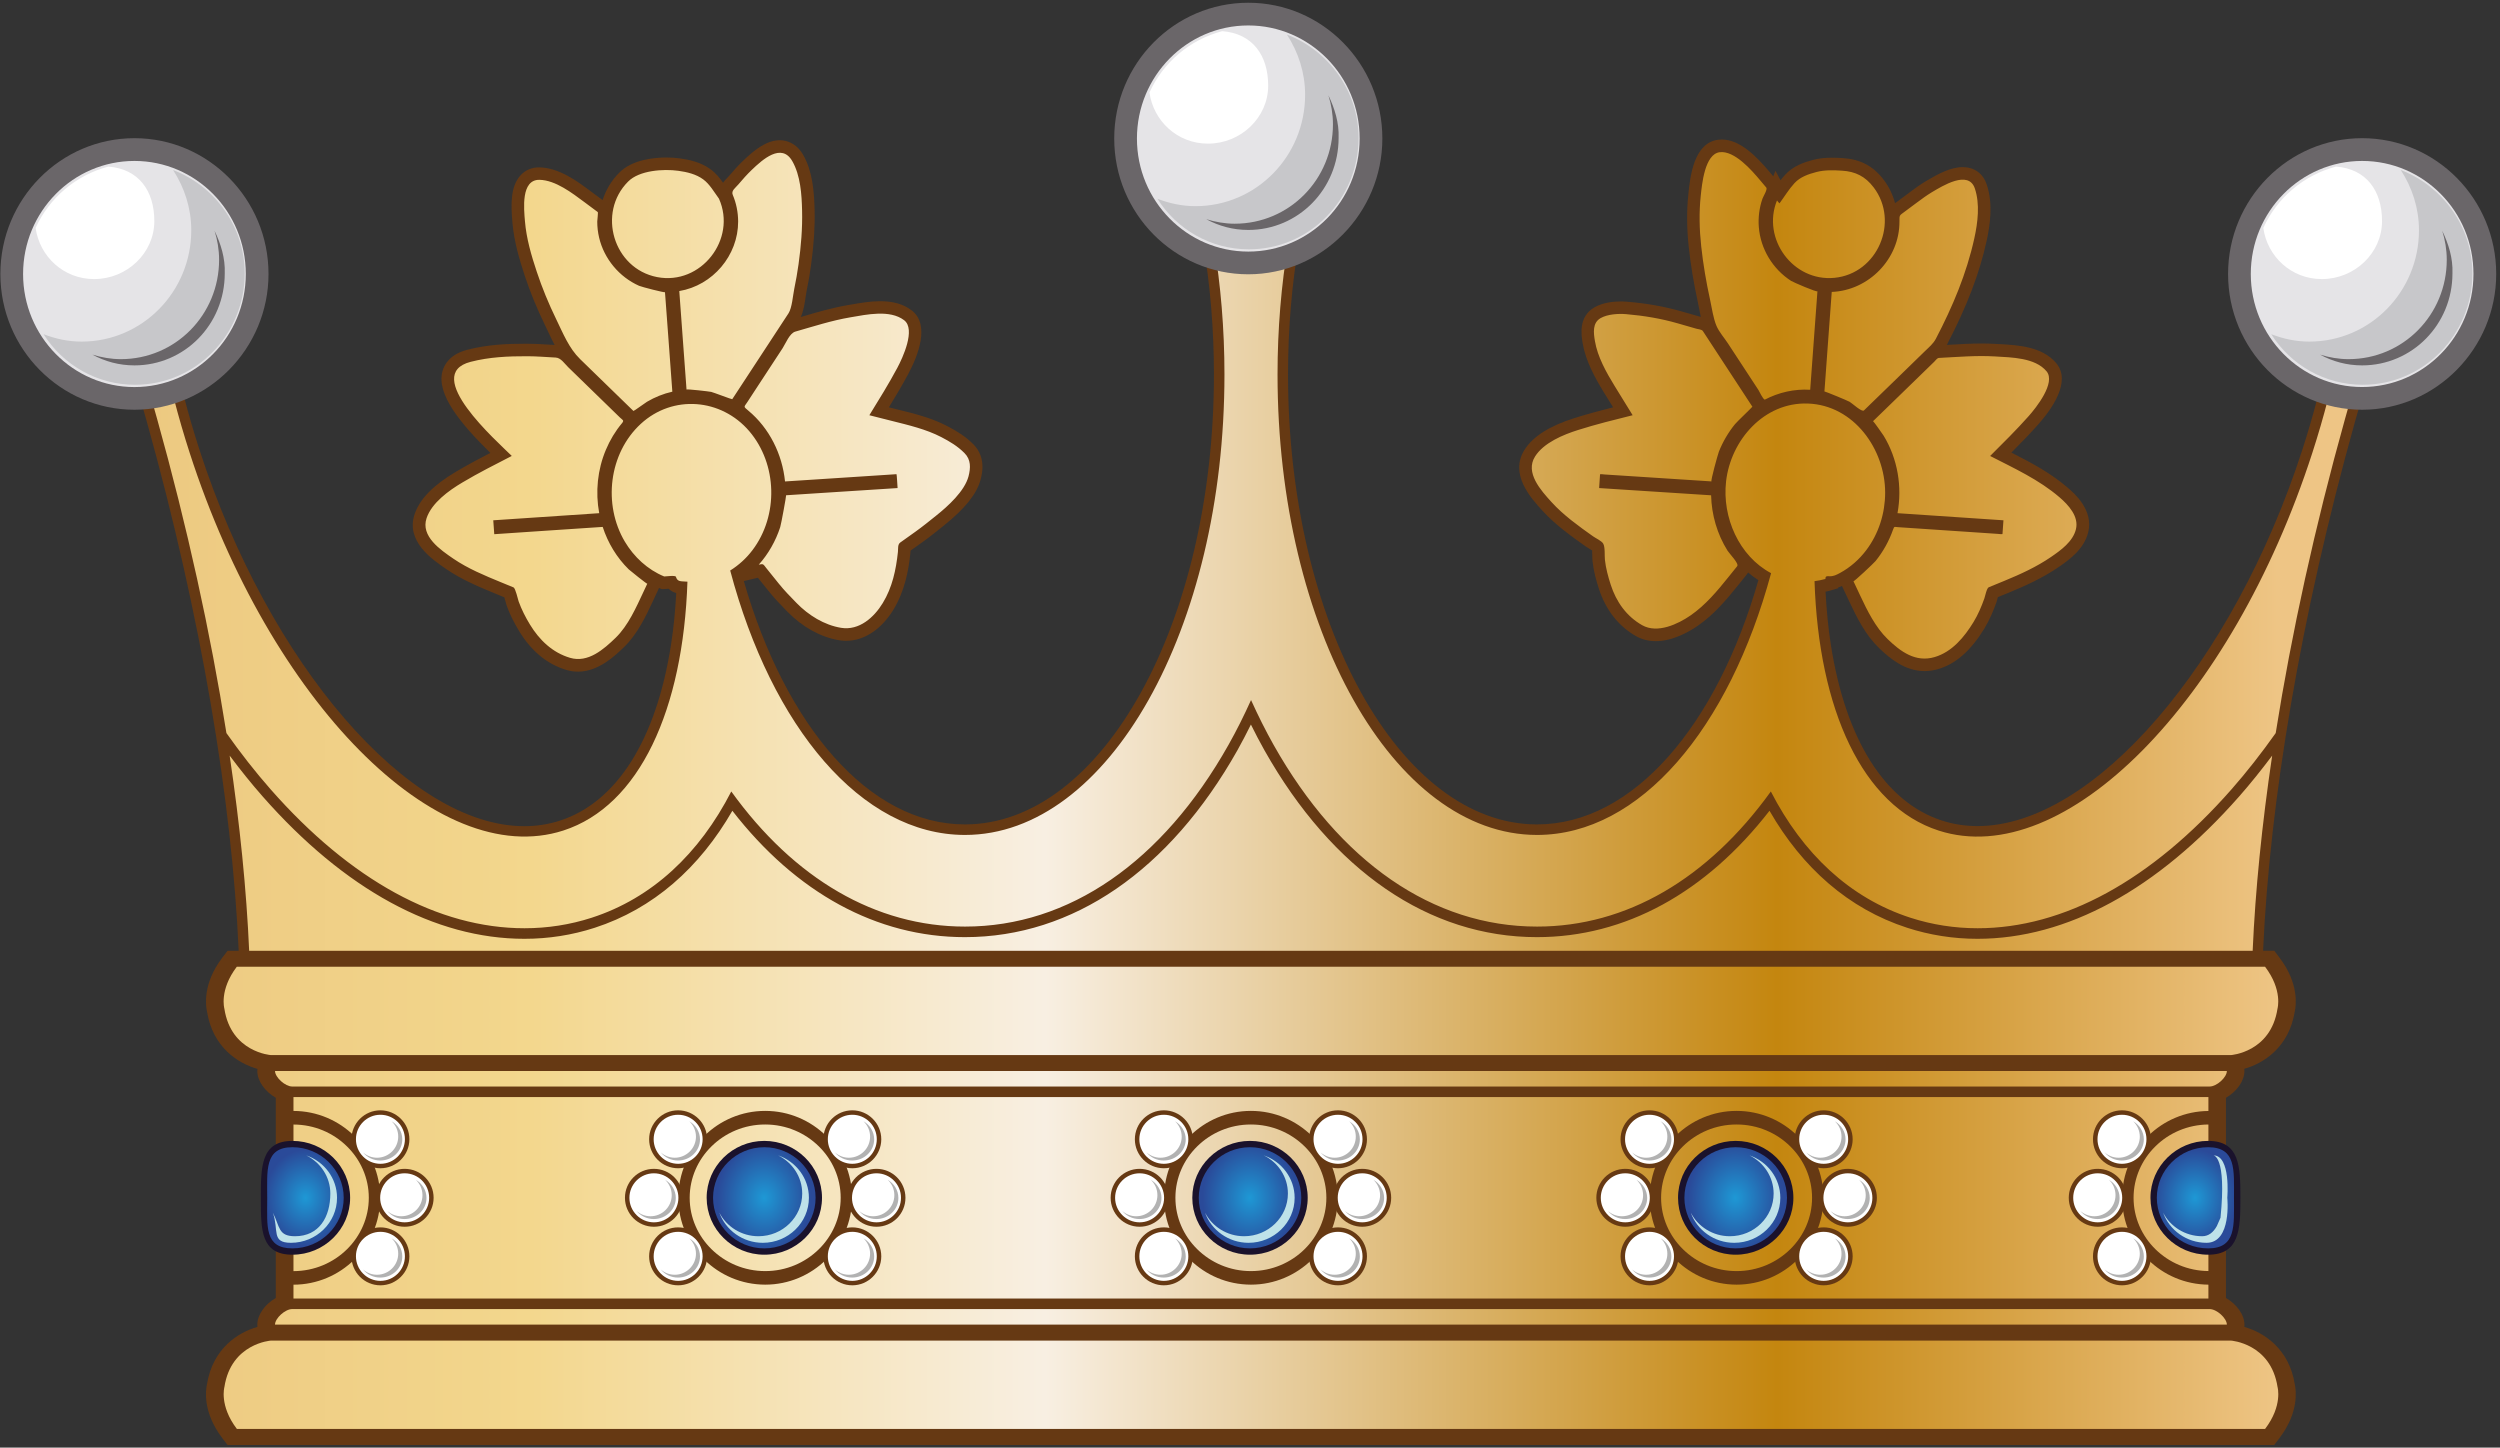 <?xml version="1.0" encoding="utf-8"?>
<!-- Generator: Adobe Illustrator 15.0.2, SVG Export Plug-In  -->
<!DOCTYPE svg PUBLIC "-//W3C//DTD SVG 1.1//EN" "http://www.w3.org/Graphics/SVG/1.1/DTD/svg11.dtd">
<svg version="1.1"
	 xmlns="http://www.w3.org/2000/svg" xmlns:xlink="http://www.w3.org/1999/xlink" xmlns:a="http://ns.adobe.com/AdobeSVGViewerExtensions/3.0/"
	 x="0px" y="0px" width="601px" height="348px" viewBox="-0.09 -0.66 601 348" enable-background="new -0.09 -0.66 601 348"
	 xml:space="preserve">
<rect x="-0.09" y="-0.66" width="601" height="348" fill="#333333" stroke="none"/>
<defs>
</defs>
<path fill="#663913" d="M575.55,69.47L563.2,57.82c-1.05,15.84-4.34,32.74-9.8,49.62c-16.69,51.59-50.26,90.49-78.09,90.49
	c-2.96,0-5.84-0.44-8.56-1.33c-13.67-4.42-23.15-19.43-26.71-42.28c-0.64-4.09-1.04-8.36-1.27-12.74c0.27-0.07,0.56-0.1,0.83-0.18
	l2.19-0.64v-0.19c0.33-0.1,0.64-0.22,0.93-0.36l0.06,0.13l1.61,3.42c1.98,4.22,4.02,8.26,7.23,11.36c2.66,2.58,6.31,5.55,10.97,5.55
	c1.09,0,2.19-0.17,3.29-0.49c4.22-1.25,7.84-4.44,11.08-9.76c1.34-2.21,2.23-4.47,2.86-6.2c0.06-0.17,0.15-0.47,0.24-0.83
	c0.03-0.13,0.08-0.31,0.13-0.49l0.86-0.36l1.88-0.77c3.67-1.51,7.94-3.42,11.79-6.05c2.47-1.7,6.2-4.27,7.21-8.48
	c1.27-5.31-3.38-9.32-4.91-10.63c-4.15-3.58-8.91-6.1-13.58-8.46c2.18-2.19,4.37-4.44,6.46-6.78c3.2-3.6,8.03-10.29,4.34-14.71
	c-3.38-4.03-9.26-4.35-13.57-4.59l-0.95-0.05c-1.14-0.07-2.27-0.1-3.41-0.1c-2.6,0-5.19,0.15-7.71,0.3
	c-0.23,0.01-0.46,0.03-0.68,0.04c0.02-0.04,0.04-0.08,0.06-0.11c4.77-9.16,7.8-17.07,9.51-24.89c0.78-3.57,1.64-8.87,0.01-13.62
	c-0.9-2.62-2.99-4.12-5.75-4.12c-2.93,0-6.01,1.68-8.66,3.26l-0.29,0.17c-1.31,0.78-2.5,1.65-3.64,2.51l-0.19,0.14l-1.52,1.13
	l-1.51,1.12l-0.27,0.19c-0.07,0.05-0.13,0.09-0.19,0.14c-0.54-2.02-1.45-3.93-2.74-5.63c-2.5-3.29-5.61-4.94-9.81-5.2
	c-0.87-0.05-1.74-0.1-2.62-0.1c-1.67,0-3.12,0.17-4.43,0.5c-2.27,0.59-4.86,1.47-6.78,3.56c-0.41,0.44-0.79,0.9-1.15,1.37
	l-1.22-2.28l-0.53,1.33l-0.81-0.97c-3.28-3.9-7.22-7.88-11.58-7.88c-0.28,0-0.55,0.01-0.82,0.05c-5.89,0.71-6.76,8.91-7.18,12.85
	l-0.02,0.29c-0.43,3.96-0.39,8.26,0.11,12.8c0.47,4.27,1.18,8.59,2.19,13.21c0.11,0.5,0.21,1.03,0.31,1.56
	c0.12,0.6,0.24,1.23,0.38,1.87c-0.06-0.01-0.12-0.03-0.17-0.03l-2.25-0.65l-2.26-0.64c-4.06-1.16-8.3-1.92-12.98-2.31
	c-0.49-0.04-1.01-0.07-1.56-0.07c-1.74,0-4.25,0.24-6.28,1.38c-3.98,2.23-3.22,6.73-2.9,8.66c0.71,4.25,2.99,8.38,5.12,11.85
	l2.18,3.53l0.02,0.03c-3.08,0.78-6.2,1.61-9.28,2.58c-6.06,1.92-9.99,4.42-12.03,7.66c-3.65,5.84,1.5,11.52,4.27,14.56
	c3.1,3.41,6.81,6.05,10.49,8.68c0.25,0.18,0.59,0.38,0.97,0.6c0.15,0.09,0.36,0.21,0.53,0.32c0.03,0.36,0.03,0.84,0.04,1.14
	c0.01,0.54,0.02,1.04,0.06,1.42c0.26,2.46,0.91,4.72,1.52,6.62c1.63,5.09,4.72,9.04,8.96,11.44c1.4,0.79,2.99,1.19,4.73,1.19
	c4.15,0,8.12-2.32,10.1-3.7c3.91-2.7,6.86-6.22,9.8-9.87l2.03-2.54c0.11-0.13,0.2-0.26,0.27-0.39c0.76,0.67,1.6,1.28,2.47,1.84
	c-9.95,34.84-30.07,58.72-53.22,58.72c-33.01,0-59.86-48.52-59.86-108.17c0-10.97,0.91-21.56,2.6-31.55h-23.01
	c1.69,9.99,2.6,20.57,2.6,31.55c0,59.64-26.85,108.17-59.86,108.17c-23.11,0-43.18-23.79-53.16-58.5l3.39-0.8l2.64,3.28
	c1.33,1.67,2.78,3.16,4.18,4.6l0.29,0.29c3.6,3.7,8.01,6.13,12.41,6.85c0.56,0.09,1.13,0.14,1.68,0.14c4.33,0,8.47-2.73,11.38-7.49
	c2.82-4.65,3.66-9.7,4.07-13.56c0.02-0.2,0.03-0.41,0.04-0.63l2.9-2.07c1.63-1.16,3.17-2.4,4.67-3.6l0.49-0.4
	c5.03-4.02,7.91-7.62,8.79-11.02c0.34-1.32,1.39-5.34-1.78-8.51c-1.88-1.88-3.88-3.1-6.29-4.36c-3.7-1.93-7.7-2.93-11.57-3.89
	l-0.97-0.24l-1.44-0.36c1.6-2.63,3.2-5.32,4.68-8.07c2.25-4.22,5.34-11.8,0.76-15.26c-1.94-1.47-4.41-2.18-7.54-2.18
	c-2.4,0-4.83,0.43-6.78,0.77l-0.9,0.15c-3.78,0.64-7.45,1.72-11,2.76l-0.41,0.12c0.67-1.43,0.94-3.22,1.17-4.83
	c0.08-0.51,0.15-0.97,0.22-1.35c0.48-2.32,0.81-4.27,1.06-6.11c0.7-5.09,0.98-9.35,0.88-13.39c-0.11-4.58-0.51-9.36-2.73-13.26
	c-1.76-3.09-4.28-3.56-5.63-3.56c-3.24,0-6.18,2.39-8.88,4.98c-1.07,1.03-2.16,2.22-3.43,3.72c-0.1,0.12-0.22,0.23-0.33,0.35
	c-0.25,0.25-0.65,0.65-1,1.18c-0.8-1.14-1.74-2.32-3.01-3.24c-2.37-1.75-5.18-2.32-7.35-2.62c-1.02-0.14-2.15-0.22-3.27-0.22
	c-2.89,0-8.22,0.48-11.34,3.66c-1.87,1.87-3.22,4.13-3.99,6.59l-2.58-1.92l-0.34-0.25c-3.17-2.37-7.52-5.62-12.34-5.71
	c-1.78,0-3.33,0.66-4.47,1.91c-2.46,2.67-2.31,7.1-1.98,11.03l0.02,0.29c0.38,4.5,1.65,8.81,2.96,12.8c1.29,3.9,2.91,7.86,4.83,11.8
	c0.27,0.55,0.52,1.1,0.78,1.65c0.51,1.07,1.02,2.16,1.58,3.22c-0.54-0.03-1.08-0.06-1.62-0.1c-1.6-0.1-3.26-0.2-4.94-0.2h-0.43
	c-4.34,0-9.04,0.17-13.95,1.44c-4.13,1.06-5.56,3.43-6.04,5.24c-1.45,5.55,4.45,12.61,11.53,19.56c-2.77,1.44-5.57,2.93-8.3,4.55
	c-5.45,3.23-8.69,6.56-9.91,10.2c-2.17,6.48,4.14,10.81,7.6,13.18c3.79,2.6,8.1,4.37,11.89,5.93l1.56,0.65l0.52,0.21
	c0.11,0.38,0.23,0.83,0.3,1.07c0.11,0.43,0.21,0.77,0.28,0.96c0.73,2.02,1.71,4.02,2.99,6.11c2.94,4.83,6.76,7.96,11.35,9.32
	c0.91,0.27,1.86,0.41,2.79,0.41c4.98,0,8.96-3.87,11.1-5.94c3.21-3.12,5.21-7.37,6.96-11.13l0.42-0.9l0.87-1.86l0.12-0.29
	c0.03,0.01,0.06,0.03,0.09,0.04l0.59,0.24l0.63-0.02c0.14-0.01,0.37-0.02,0.67-0.05c0.1-0.01,0.21-0.02,0.32-0.03
	c0.58,0.57,1.24,0.87,1.85,1.05c-0.23,4.27-0.63,8.43-1.26,12.43c-3.55,22.84-13.04,37.86-26.71,42.28
	c-2.72,0.88-5.61,1.33-8.56,1.33c-27.83,0-61.4-38.9-78.09-90.49c-5.46-16.88-8.76-33.78-9.8-49.62L25.72,69.47
	c3.32,10.09,6.5,20.51,9.48,31.21c13.15,47.09,20.51,91.52,22.09,127.23h-0.46h-2.22l-1.26,1.66c-4.78,6.29-3.98,11.61-3.67,12.97
	c1.39,8.61,7.49,12.45,12.12,13.76c-0.02,0.22-0.03,0.39-0.03,0.51c0,2.47,1.94,5.01,4.44,6.43v48.14c-2.5,1.42-4.44,3.96-4.44,6.44
	c0,0.12,0.01,0.29,0.03,0.51c-4.64,1.31-10.74,5.16-12.13,13.78c-0.31,1.39-1.08,6.69,3.67,12.94l1.27,1.66h2.21h487.59h2.22
	l1.27-1.66c4.73-6.22,3.99-11.51,3.68-12.92c-1.38-8.63-7.5-12.49-12.13-13.8c0.02-0.22,0.03-0.39,0.03-0.51
	c0-2.47-1.95-5.01-4.45-6.44v-48.14c2.5-1.42,4.44-3.96,4.44-6.44c0-0.12-0.01-0.3-0.03-0.52c4.63-1.3,10.73-5.15,12.13-13.75
	c0.31-1.35,1.11-6.68-3.67-12.97l-1.25-1.66h-2.23h-0.46c1.59-35.7,8.94-80.13,22.1-127.22C569.06,89.98,572.23,79.56,575.55,69.47z
	"/>
<linearGradient id="SVGID_1_" gradientUnits="userSpaceOnUse" x1="25.72" y1="189.377" x2="575.553" y2="189.377">
	<stop  offset="5.618000e-003" style="stop-color:#ECC880"/>
	<stop  offset="0.185" style="stop-color:#F3D78D"/>
	<stop  offset="0.41" style="stop-color:#F8EFE2"/>
	<stop  offset="0.73" style="stop-color:#C4860F"/>
	<stop  offset="0.9" style="stop-color:#E4B66A"/>
	<stop  offset="0.949" style="stop-color:#EEC585"/>
</linearGradient>
<path fill="url(#SVGID_1_)" d="M126.11,52.54c-0.25-2.97-1-10.05,3.5-9.97c3.85,0.08,7.84,3.17,10.79,5.36
	c1.07,0.8,2.14,1.59,3.21,2.39c0.12,0.09-0.12,2.05-0.12,2.29c0,1.3,0.15,2.59,0.45,3.86c1.2,5.09,4.83,9.45,9.61,11.58
	c0.58,0.26,6.24,1.72,6.22,1.53c0.05,0.57,0.09,1.13,0.13,1.7c0.2,2.74,0.41,5.49,0.61,8.23c0.34,4.67,0.69,9.33,1.03,13.99
	c-2.14,0.48-4.19,1.31-6.08,2.42c-0.38,0.22-3.2,2.29-3.27,2.22c-0.96-0.93-1.92-1.87-2.88-2.8c-3.31-3.21-6.62-6.43-9.92-9.65
	c-2.72-2.64-4.12-6.23-5.78-9.63c-1.8-3.7-3.38-7.52-4.67-11.42C127.64,60.75,126.45,56.66,126.11,52.54z M88.57,287.3L88.57,287.3
	v-0.02c0-4.78-2-9.15-5.23-12.33c-3.29-3.25-7.85-5.27-12.88-5.27v35.24c5.03-0.01,9.59-2.02,12.88-5.27
	C86.57,296.46,88.57,292.09,88.57,287.3z M157.87,65.95c10.54,2.05,19.23-9.09,14.88-18.85c-1.16-1.57-2.2-3.47-3.79-4.64
	c-1.73-1.27-3.9-1.77-5.98-2.06c-3.56-0.49-9.39-0.13-12.07,2.59C143.4,50.5,147.38,63.91,157.87,65.95z M536.24,321.62H65.03
	c0,0-9.57,0.66-11.17,11.15c0,0-1.29,4.46,2.99,10.08l487.59,0c4.28-5.62,2.99-10.08,2.99-10.08
	C545.81,322.27,536.24,321.62,536.24,321.62z M512.82,287.28L512.82,287.28v0.02c0,4.78,2,9.15,5.23,12.33
	c3.27,3.22,7.78,5.23,12.76,5.27v-35.23c-4.98,0.04-9.5,2.04-12.76,5.27C514.82,278.12,512.82,282.5,512.82,287.28z M108.89,133.64
	c3.48,2.38,7.46,4.03,11.35,5.63c1.03,0.42,2.07,0.85,3.11,1.28c0.49,0.2,1.05,2.85,1.24,3.37c0.71,1.96,1.64,3.79,2.72,5.56
	c2.27,3.73,5.41,6.75,9.64,8c4.33,1.29,8.1-2.06,10.94-4.8c3.06-2.96,4.97-7.37,6.75-11.15c0.29-0.62,0.58-1.24,0.87-1.86
	c-0.05,0.11-4.08-3.1-4.45-3.45c-2.88-2.82-5.02-6.38-6.26-10.21c-5.14,0.34-10.28,0.69-15.42,1.03c-3,0.2-6.01,0.4-9.01,0.61
	c-0.55,0.03-1.09,0.07-1.64,0.11c-0.02,0-0.21-3.01-0.24-3.34c8.49-0.57,16.98-1.14,25.47-1.71c-0.95-5.1-0.41-10.47,1.61-15.25
	c0.97-2.31,2.27-4.48,3.88-6.4c0.59-0.71,0.1-0.75-0.51-1.35c-4.14-4.03-8.29-8.06-12.44-12.1c-0.87-0.84-1.74-2.25-3-2.31
	c-2.26-0.12-4.54-0.31-6.8-0.32c-4.65-0.01-9.11,0.18-13.63,1.34c-11.96,3.06,6.39,19.16,9.87,22.63
	c-4.01,2.07-8.02,4.08-11.89,6.39c-3.22,1.91-7.34,4.86-8.59,8.56C100.98,128.26,105.82,131.54,108.89,133.64z M440.91,66.13
	c10.39-1.01,15.69-13.51,9.42-21.75c-2.01-2.64-4.37-3.81-7.6-4.01c-2.03-0.13-4.12-0.2-6.1,0.31c-1.93,0.5-3.93,1.17-5.32,2.68
	c-1.35,1.46-2.43,3.27-3.61,4.87c-0.19-0.22-0.45-0.45-0.6-0.71C423.37,56.73,430.96,67.1,440.91,66.13z M440.26,69.52
	c-0.34,4.66-0.68,9.32-1.03,13.99c-0.2,2.74-0.4,5.48-0.6,8.23c-0.04,0.57-0.08,1.13-0.13,1.7c0-0.08,5.51,2.17,6.07,2.5
	c0.64,0.38,2.95,2.54,3.43,2.07c0.59-0.57,1.18-1.15,1.78-1.73c2.13-2.07,4.26-4.13,6.39-6.2c2.16-2.1,4.31-4.2,6.47-6.3
	c1-0.98,2.01-1.78,2.66-3.02c4.02-7.71,7.37-15.62,9.24-24.15c0.83-3.79,1.38-8.24,0.11-11.99c-1.54-4.5-7.82-0.55-10.32,0.93
	c-1.24,0.74-2.41,1.61-3.57,2.47c-1.01,0.75-2.03,1.5-3.04,2.26c-1.21,0.9-1.19,0.73-1.18,2.33
	C456.57,61.56,449.18,69.17,440.26,69.52z M464.91,86.29c-1.02,0.99-2.04,1.98-3.06,2.98c-2.81,2.73-5.62,5.46-8.43,8.19
	c-0.91,0.88-1.81,1.76-2.71,2.63c-0.17,0.17-0.34,0.33-0.52,0.5c0.07-0.06,2.36,3.18,2.55,3.5c3.37,5.54,4.5,12.26,3.33,18.62
	c8.49,0.57,16.98,1.14,25.47,1.71c-0.08,1.09-0.15,2.19-0.23,3.28c-0.01,0.13-0.95-0.01-1.08-0.01c-2.42-0.16-4.84-0.32-7.27-0.49
	c-5.61-0.37-11.21-0.75-16.82-1.13c-0.82-0.06-0.83-0.26-1.14,0.59c-0.96,2.73-2.38,5.3-4.2,7.55c-0.4,0.5-5.23,5.04-5.32,4.86
	c0.53,1.14,1.07,2.28,1.61,3.42c1.71,3.64,3.67,7.64,6.6,10.48c3.13,3.03,6.73,5.68,11.31,4.33c4.2-1.24,7.16-4.83,9.36-8.44
	c1.09-1.79,1.89-3.69,2.59-5.65c0.18-0.49,0.55-2.48,1.06-2.69c1.25-0.52,2.5-1.03,3.75-1.54c3.89-1.6,7.75-3.36,11.23-5.75
	c2.38-1.63,5.27-3.71,5.98-6.68c0.73-3.06-1.79-5.8-3.94-7.65c-4.95-4.26-10.92-6.98-16.69-9.94c3.16-3.15,6.31-6.26,9.28-9.6
	c1.72-1.94,6.58-8,4.28-10.76c-2.75-3.29-8.44-3.33-12.38-3.57c-4.49-0.27-9.01,0.13-13.5,0.36
	C465.58,85.42,465.22,85.99,464.91,86.29z M188.06,83.03c-2.08,3.17-4.16,6.35-6.24,9.53c-0.74,1.14-1.49,2.29-2.24,3.43
	c-0.81,1.24-1.03,1.02,0.22,2.06c5.08,4.22,8.17,10.49,8.83,17.03c5.33-0.34,10.66-0.69,15.99-1.04c3.01-0.2,6.02-0.39,9.03-0.59
	c0.59-0.04,1.19-0.08,1.78-0.12c0.07,0,0.23,2.99,0.26,3.34c-6.37,0.41-12.73,0.82-19.1,1.23c-2.57,0.17-5.13,0.33-7.7,0.5
	c0.08-0.01-1.17,6.89-1.42,7.67c-1.08,3.31-2.83,6.41-5.15,9.01c1.16-0.27,1.07-0.09,1.8,0.82c1,1.25,2,2.49,3,3.73
	c1.33,1.66,2.79,3.14,4.28,4.67c2.87,2.95,6.66,5.31,10.72,5.97c4.34,0.7,7.91-2.51,10-5.95c2.3-3.77,3.19-7.98,3.65-12.31
	c0.08-0.77-0.1-1.78,0.56-2.25c1.21-0.86,2.42-1.72,3.62-2.58c1.73-1.24,3.38-2.57,5.03-3.9c2.77-2.21,6.82-5.85,7.76-9.43
	c0.52-2.02,0.62-4.01-0.99-5.61c-1.66-1.66-3.48-2.74-5.55-3.82c-3.68-1.91-7.88-2.88-11.88-3.89c-1.81-0.46-3.62-0.91-5.42-1.37
	c2.32-3.77,4.65-7.51,6.74-11.42c1.24-2.32,4.49-9.26,1.61-11.43c-3.43-2.59-9-1.35-12.89-0.69c-4.5,0.76-8.89,2.19-13.27,3.44
	C189.72,79.46,188.77,81.93,188.06,83.03z M411.02,71.43c0.44,2,0.74,4.39,1.54,6.27c0.63,1.46,1.88,2.87,2.75,4.2
	c2.44,3.73,4.88,7.46,7.32,11.18c0.26,0.41,1.05,2.18,1.53,2.34c3.34-1.75,7.14-2.62,10.92-2.38c0.35-4.68,0.69-9.37,1.03-14.05
	c0.2-2.7,0.4-5.4,0.6-8.1c0.04-0.51,0.08-1.03,0.11-1.54c-0.02,0.34-5.82-2.16-6.34-2.49c-4.41-2.84-7.34-7.68-7.75-12.92
	c-0.18-2.3,0.11-4.63,0.87-6.82c0.2-0.58,1.28-2.25,0.92-2.69c-0.48-0.57-0.97-1.15-1.45-1.72c-2.03-2.42-6.17-7.21-9.73-6.78
	c-3.63,0.44-4.28,7.77-4.57,10.46c-0.43,4-0.33,8.14,0.11,12.14C409.35,62.88,410.08,67.15,411.02,71.43z M382.89,128.28
	c0.61,0.44,2.03,1.07,2.42,1.73c0.51,0.85,0.31,2.89,0.42,3.88c0.22,2.07,0.77,4.05,1.4,6.02c1.32,4.11,3.8,7.6,7.56,9.73
	c3.66,2.07,8.59-0.25,11.64-2.36c3.6-2.49,6.44-5.9,9.15-9.28c0.69-0.85,1.37-1.7,2.05-2.55c0.5-0.62-1.83-2.96-2.31-3.71
	c-2.5-3.98-3.85-8.64-3.96-13.33c-8.97-0.58-17.95-1.16-26.92-1.74c0.08-1.09,0.15-2.19,0.22-3.28c0.01-0.13,0.93,0,1.05,0.01
	c2.37,0.15,4.75,0.31,7.12,0.46c5.76,0.38,11.51,0.75,17.26,1.12c0.46,0.03,0.92,0.06,1.37,0.09c-0.28-0.02,1.53-6.54,1.77-7.15
	c0.95-2.39,2.26-4.63,3.88-6.62c0.43-0.54,4.21-4.13,4.17-4.19c-2.86-4.38-5.73-8.76-8.6-13.14c-1.1-1.69-2.21-3.38-3.31-5.06
	c-0.24-0.37-1.13-0.43-1.52-0.54c-1.51-0.43-3.01-0.86-4.52-1.3c-4.06-1.17-8.2-1.85-12.4-2.21c-1.87-0.16-4.43,0-6.11,0.94
	c-2.04,1.14-1.72,3.58-1.39,5.53c0.62,3.77,2.74,7.55,4.72,10.77c1.45,2.35,2.9,4.71,4.35,7.06c-4.39,1.1-8.77,2.17-13.09,3.54
	c-3.59,1.13-8.3,3.07-10.38,6.39c-2.45,3.9,1.44,8.17,3.95,10.93C375.79,123.23,379.39,125.79,382.89,128.28z M177.36,52.59
	c0.01,8.16-6.1,15.37-14.15,16.72c0.35,4.68,0.69,9.37,1.03,14.05c0.2,2.7,0.4,5.4,0.6,8.1c0.03,0.52,0.07,1.03,0.11,1.54
	c-0.01-0.2,5.55,0.46,5.93,0.55c0.6,0.14,5.01,1.84,5.06,1.76c0.38-0.57,0.75-1.14,1.12-1.71c1.54-2.35,3.08-4.7,4.62-7.05
	c2.59-3.96,5.19-7.93,7.78-11.88c0.86-1.32,1.07-4.34,1.39-5.9c0.4-1.96,0.76-3.93,1.03-5.92c0.59-4.29,0.96-8.58,0.85-12.91
	c-0.09-3.87-0.38-8.4-2.34-11.84c-2.59-4.56-7.21-0.37-9.79,2.11c-1.14,1.1-2.19,2.28-3.21,3.49c-0.67,0.8-1.75,1.47-1.33,2.48
	C176.92,48.2,177.35,50.39,177.36,52.59z M70.46,311.51v-3.33c5.69-0.01,10.86-2.31,14.63-6.03c3.84-3.79,6.22-9.04,6.22-14.85
	v-0.01v-0.01c0-5.8-2.38-11.06-6.22-14.84c-3.76-3.71-8.94-6.02-14.63-6.03v-3.33l460.35,0v3.34c-5.64,0.04-10.77,2.33-14.51,6.02
	c-3.83,3.79-6.22,9.04-6.22,14.85v0.01v0.01c0,5.8,2.38,11.06,6.22,14.84c3.73,3.69,8.87,5.98,14.51,6.02v3.34H70.46z M396.5,287.3
	c0,5.8,2.38,11.06,6.22,14.84c3.77,3.72,8.96,6.02,14.65,6.03h0.01h0.02c5.69,0,10.88-2.31,14.65-6.03
	c3.83-3.79,6.22-9.04,6.22-14.85v-0.01v-0.01c0-5.8-2.38-11.06-6.22-14.84c-3.77-3.72-8.96-6.03-14.65-6.03h-0.01h-0.02
	c-5.69,0-10.88,2.31-14.65,6.03c-3.83,3.79-6.22,9.04-6.22,14.85v0.01V287.3z M279.74,287.3c0,5.8,2.38,11.06,6.22,14.84
	c3.77,3.72,8.96,6.02,14.66,6.03h0.01h0.01c5.69,0,10.88-2.31,14.65-6.03c3.84-3.79,6.22-9.04,6.22-14.85v-0.01v-0.01
	c0-5.8-2.38-11.06-6.22-14.84c-3.77-3.72-8.95-6.03-14.65-6.03h-0.01h-0.02c-5.69,0-10.88,2.31-14.64,6.03
	c-3.84,3.79-6.22,9.04-6.22,14.85v0.01V287.3z M162.98,287.3c0,5.8,2.38,11.06,6.22,14.84c3.77,3.72,8.96,6.02,14.65,6.03h0.01h0.02
	c5.69,0,10.88-2.31,14.65-6.03c3.84-3.79,6.22-9.04,6.22-14.85v-0.01v-0.01c0-5.8-2.38-11.06-6.22-14.84
	c-3.77-3.72-8.95-6.03-14.65-6.03h-0.01h-0.02c-5.69,0-10.88,2.31-14.64,6.03c-3.84,3.79-6.22,9.04-6.22,14.85v0.01V287.3z
	 M535.25,256.81l-469.23,0c0.03,1.54,2.45,3.73,4.14,3.73h460.94C532.81,260.54,535.23,258.36,535.25,256.81z M300.62,304.91
	L300.62,304.91h0.02c5.04,0,9.61-2.02,12.9-5.27c3.22-3.18,5.23-7.55,5.23-12.34v-0.01v-0.01c0-4.78-2-9.15-5.22-12.33
	c-3.3-3.26-7.87-5.28-12.91-5.28h-0.01h-0.02c-5.04,0-9.6,2.02-12.9,5.27c-3.23,3.18-5.23,7.55-5.23,12.34v0.01v0.01
	c0,4.78,2,9.15,5.23,12.33C291.01,302.89,295.58,304.91,300.62,304.91z M183.86,304.91L183.86,304.91h0.02
	c5.04,0,9.6-2.02,12.9-5.27c3.22-3.18,5.23-7.55,5.23-12.34v-0.01v-0.01c0-4.78-2-9.15-5.23-12.33c-3.29-3.26-7.87-5.28-12.91-5.28
	h-0.01h-0.02c-5.04,0-9.6,2.02-12.9,5.27c-3.23,3.18-5.23,7.55-5.23,12.34v0.01v0.01c0,4.78,2,9.15,5.23,12.33
	C174.25,302.89,178.81,304.91,183.86,304.91z M535.25,317.78c-0.02-1.55-2.44-3.74-4.15-3.74H70.16c-1.7,0-4.12,2.19-4.14,3.74
	H535.25z M565.71,57.82c-1.04,15.8-4.27,32.95-9.92,50.4c-19.38,59.91-59.59,100.56-89.83,90.79
	c-18.39-5.95-28.84-29.18-29.84-59.96c0.88-0.12,1.76-0.28,2.62-0.53c-0.01-0.77,0.41-0.67,0.99-0.65c0.99,0.03,1.67-0.34,2.55-0.81
	c2.46-1.34,4.59-3.23,6.27-5.45c3-3.96,4.55-8.89,4.55-13.84c0-10.43-7.51-21.01-18.55-21.42c-10.53-0.39-18.56,8.77-19.69,18.71
	c-0.99,8.65,3.12,17.98,10.82,22.07c-10.05,37.22-31.46,62.93-56.27,62.93c-34.45,0-62.38-49.56-62.38-110.69
	c0-10.96,0.9-21.55,2.58-31.55h-17.91c1.67,10,2.57,20.58,2.57,31.55c0,61.13-27.93,110.69-62.38,110.69
	c-24.95,0-46.47-26.01-56.44-63.57c2.05-1.28,3.88-2.94,5.35-4.89c6.29-8.3,6.01-20.66-0.76-28.6c-6.74-7.89-18.38-8.86-26.08-1.77
	c-7.71,7.1-9.13,19.4-3.84,28.32c2.19,3.68,5.48,6.74,9.46,8.37c0.47-0.01,2.69-0.32,2.82,0.08c0.36,1.2,1.1,1.05,2.33,1.15
	c0.15,0.01,0.29,0.01,0.44,0.02c-1.03,30.71-11.48,53.89-29.84,59.83c-30.23,9.77-70.44-30.87-89.82-90.79
	c-5.64-17.45-8.88-34.6-9.91-50.4h-9.85v3.68c4.2,12.34,8.2,25.2,11.91,38.49c7.26,25.97,12.87,51.54,16.68,75.59
	c3.41,4.82,6.96,9.36,10.63,13.53c19.21,21.84,40.31,33.39,61.04,33.39c5.52,0,10.95-0.85,16.12-2.52
	c14.59-4.72,25.91-15.42,33.58-30.36c15.15,21.04,34.76,32.48,56.19,32.48c24.97,0,47.46-15.5,63.32-43.65
	c1.95-3.45,3.75-7.07,5.44-10.81c1.69,3.74,3.5,7.36,5.44,10.81c15.86,28.15,38.35,43.65,63.32,43.65
	c21.44,0,41.04-11.43,56.2-32.48c7.67,14.94,18.99,25.64,33.58,30.36c5.17,1.67,10.6,2.52,16.12,2.52
	c20.72,0,41.83-11.54,61.04-33.39c3.68-4.18,7.22-8.72,10.63-13.53c3.81-24.05,9.42-49.62,16.68-75.59
	c3.71-13.29,7.7-26.16,11.91-38.49v-3.68H565.71z M231.87,224.63c-21.19,0-40.6-10.66-55.9-30.38c-7.9,13.72-19.04,23.58-33.1,28.13
	c-5.42,1.76-11.11,2.65-16.9,2.65c-21.46,0-43.23-11.84-62.93-34.24c-2.71-3.08-5.35-6.37-7.92-9.8
	c2.46,16.56,4.05,32.33,4.69,46.92h481.64c0.64-14.59,2.23-30.36,4.69-46.92c-2.58,3.43-5.21,6.72-7.92,9.8
	c-19.7,22.4-41.46,34.24-62.93,34.24c-5.79,0-11.47-0.89-16.89-2.65c-14.07-4.55-25.21-14.41-33.1-28.13
	c-15.3,19.71-34.71,30.38-55.9,30.38c-25.92,0-49.19-15.96-65.52-44.93c-1.13-2-2.2-4.07-3.25-6.18c-1.04,2.1-2.12,4.18-3.24,6.18
	C281.06,208.67,257.8,224.63,231.87,224.63z M56.84,231.74c-4.28,5.62-2.99,10.09-2.99,10.09c1.6,10.49,11.17,11.15,11.17,11.15
	l471.22,0c0,0,9.57-0.65,11.18-11.15c0,0,1.29-4.47-2.99-10.09L56.84,231.74z M417.38,304.91L417.38,304.91h0.02
	c5.04,0,9.6-2.02,12.9-5.27c3.23-3.18,5.23-7.55,5.23-12.34v-0.01v-0.01c0-4.78-2-9.15-5.22-12.33c-3.29-3.26-7.87-5.28-12.91-5.28
	h-0.01h-0.02c-5.04,0-9.6,2.02-12.9,5.27c-3.23,3.18-5.23,7.55-5.23,12.34v0.01v0.01c0,4.78,2,9.15,5.23,12.33
	C407.77,302.89,412.34,304.91,417.38,304.91z"/>
<path id="Fassung_5_" fill-rule="evenodd" clip-rule="evenodd" fill="#1A122C" d="M300.41,273.61c7.64,0,13.87,6.15,13.87,13.68
	c0,7.53-6.23,13.68-13.87,13.68c-7.63,0-13.87-6.15-13.87-13.68C286.54,279.76,292.77,273.61,300.41,273.61L300.41,273.61z"/>
<radialGradient id="Stein_6_" cx="306.479" cy="287.293" r="13.473" gradientTransform="matrix(0.84 0 0 1 42.907 0)" gradientUnits="userSpaceOnUse">
	<stop  offset="0" style="stop-color:#1E98D5"/>
	<stop  offset="1" style="stop-color:#2A4A99"/>
</radialGradient>
<path id="Stein_5_" fill-rule="evenodd" clip-rule="evenodd" fill="url(#Stein_6_)" d="M300.41,275.13
	c6.79,0,12.33,5.46,12.33,12.16s-5.54,12.16-12.33,12.16c-6.79,0-12.32-5.46-12.32-12.16S293.62,275.13,300.41,275.13L300.41,275.13
	z"/>
<path id="Schliff_5_" fill-rule="evenodd" clip-rule="evenodd" fill="#BEE2E9" d="M303.72,277.09c4.31,1.48,7.42,5.5,7.42,10.2
	c0,5.96-4.98,10.82-11.08,10.82c-4.82,0-8.94-3.04-10.46-7.25c1.73,3.36,5.3,5.67,9.4,5.67c5.79,0,10.52-4.61,10.52-10.27
	C309.52,282.26,307.15,278.78,303.72,277.09L303.72,277.09z"/>
<path fill-rule="evenodd" clip-rule="evenodd" fill="#663913" d="M327.39,294.25c-3.84,0-6.97-3.12-6.97-6.96
	c0-3.84,3.12-6.96,6.97-6.96c3.84,0,6.96,3.12,6.96,6.96C334.35,291.13,331.23,294.25,327.39,294.25L327.39,294.25z"/>
<path fill-rule="evenodd" clip-rule="evenodd" fill="#FFFFFF" d="M327.39,281.4c3.26,0,5.89,2.65,5.89,5.89
	c0,3.24-2.63,5.9-5.89,5.9c-3.25,0-5.89-2.66-5.89-5.9C321.5,284.05,324.13,281.4,327.39,281.4L327.39,281.4z"/>
<path fill-rule="evenodd" clip-rule="evenodd" fill="#B2B2B2" d="M330.08,282.97c1.54,0.89,2.57,2.51,2.57,4.35
	c0,2.81-2.38,5.08-5.29,5.08c-1.68,0-3.17-0.77-4.14-1.95c0.89,0.79,2.07,1.28,3.36,1.28c2.8,0,5.1-2.27,5.1-5.06
	C331.67,285.19,331.05,283.89,330.08,282.97L330.08,282.97z"/>
<path fill-rule="evenodd" clip-rule="evenodd" fill="#663913" d="M321.56,280.19c-3.84,0-6.96-3.13-6.96-6.97
	c0-3.83,3.12-6.96,6.96-6.96c3.84,0,6.97,3.13,6.97,6.96C328.53,277.05,325.4,280.19,321.56,280.19L321.56,280.19z"/>
<path fill-rule="evenodd" clip-rule="evenodd" fill="#FFFFFF" d="M321.56,267.33c3.26,0,5.9,2.64,5.9,5.89c0,3.24-2.63,5.9-5.9,5.9
	c-3.24,0-5.88-2.66-5.88-5.9C315.68,269.97,318.31,267.33,321.56,267.33L321.56,267.33z"/>
<path fill-rule="evenodd" clip-rule="evenodd" fill="#B2B2B2" d="M324.25,268.9c1.54,0.89,2.57,2.51,2.57,4.34
	c0,2.81-2.38,5.09-5.3,5.09c-1.67,0-3.17-0.77-4.14-1.95c0.9,0.79,2.08,1.28,3.36,1.28c2.81,0,5.1-2.28,5.1-5.07
	C325.85,271.13,325.23,269.82,324.25,268.9L324.25,268.9z"/>
<path fill-rule="evenodd" clip-rule="evenodd" fill="#663913" d="M321.56,308.33c-3.84,0-6.96-3.13-6.96-6.97
	c0-3.83,3.12-6.96,6.96-6.96c3.84,0,6.97,3.13,6.97,6.96C328.53,305.2,325.4,308.33,321.56,308.33L321.56,308.33z"/>
<path fill-rule="evenodd" clip-rule="evenodd" fill="#FFFFFF" d="M321.56,295.47c3.26,0,5.9,2.64,5.9,5.89c0,3.25-2.63,5.9-5.9,5.9
	c-3.24,0-5.88-2.66-5.88-5.9C315.68,298.11,318.31,295.47,321.56,295.47L321.56,295.47z"/>
<path fill-rule="evenodd" clip-rule="evenodd" fill="#B2B2B2" d="M324.25,297.04c1.54,0.89,2.57,2.5,2.57,4.35
	c0,2.81-2.38,5.08-5.3,5.08c-1.67,0-3.17-0.76-4.14-1.95c0.9,0.79,2.08,1.27,3.36,1.27c2.81,0,5.1-2.28,5.1-5.06
	C325.85,299.27,325.23,297.96,324.25,297.04L324.25,297.04z"/>
<path fill-rule="evenodd" clip-rule="evenodd" fill="#663913" d="M273.87,294.25c-3.84,0-6.96-3.12-6.96-6.96
	c0-3.84,3.12-6.96,6.96-6.96c3.84,0,6.97,3.12,6.97,6.96C280.84,291.13,277.71,294.25,273.87,294.25L273.87,294.25z"/>
<path fill-rule="evenodd" clip-rule="evenodd" fill="#FFFFFF" d="M273.87,281.4c3.25,0,5.89,2.65,5.89,5.89
	c0,3.24-2.64,5.9-5.89,5.9c-3.25,0-5.89-2.66-5.89-5.9C267.98,284.05,270.62,281.4,273.87,281.4L273.87,281.4z"/>
<path fill-rule="evenodd" clip-rule="evenodd" fill="#B2B2B2" d="M276.56,282.97c1.53,0.89,2.57,2.51,2.57,4.35
	c0,2.81-2.38,5.08-5.3,5.08c-1.67,0-3.17-0.77-4.14-1.95c0.9,0.79,2.08,1.28,3.36,1.28c2.81,0,5.1-2.27,5.1-5.06
	C278.15,285.19,277.54,283.89,276.56,282.97L276.56,282.97z"/>
<path fill-rule="evenodd" clip-rule="evenodd" fill="#663913" d="M279.7,308.33c-3.84,0-6.97-3.13-6.97-6.97
	c0-3.83,3.13-6.96,6.97-6.96c3.84,0,6.97,3.13,6.97,6.96C286.66,305.2,283.53,308.33,279.7,308.33L279.7,308.33z"/>
<path fill-rule="evenodd" clip-rule="evenodd" fill="#FFFFFF" d="M279.7,295.47c3.26,0,5.89,2.64,5.89,5.89
	c0,3.25-2.63,5.9-5.89,5.9c-3.25,0-5.89-2.66-5.89-5.9C273.81,298.11,276.45,295.47,279.7,295.47L279.7,295.47z"/>
<path fill-rule="evenodd" clip-rule="evenodd" fill="#B2B2B2" d="M282.39,297.04c1.53,0.89,2.57,2.5,2.57,4.35
	c0,2.81-2.38,5.08-5.3,5.08c-1.67,0-3.17-0.76-4.13-1.95c0.9,0.79,2.08,1.27,3.36,1.27c2.8,0,5.1-2.28,5.1-5.06
	C283.98,299.27,283.36,297.96,282.39,297.04L282.39,297.04z"/>
<path fill-rule="evenodd" clip-rule="evenodd" fill="#663913" d="M279.7,280.19c-3.84,0-6.97-3.13-6.97-6.97
	c0-3.83,3.13-6.96,6.97-6.96c3.84,0,6.97,3.13,6.97,6.96C286.66,277.05,283.53,280.19,279.7,280.19L279.7,280.19z"/>
<path fill-rule="evenodd" clip-rule="evenodd" fill="#FFFFFF" d="M279.7,267.33c3.26,0,5.89,2.64,5.89,5.89
	c0,3.24-2.63,5.9-5.89,5.9c-3.25,0-5.89-2.66-5.89-5.9C273.81,269.97,276.45,267.33,279.7,267.33L279.7,267.33z"/>
<path fill-rule="evenodd" clip-rule="evenodd" fill="#B2B2B2" d="M282.39,268.9c1.53,0.89,2.57,2.51,2.57,4.34
	c0,2.81-2.38,5.09-5.3,5.09c-1.67,0-3.17-0.77-4.13-1.95c0.9,0.79,2.08,1.28,3.36,1.28c2.8,0,5.1-2.28,5.1-5.07
	C283.98,271.13,283.36,269.82,282.39,268.9L282.39,268.9z"/>
<path id="Fassung_4_" fill-rule="evenodd" clip-rule="evenodd" fill="#1A122C" d="M417.17,273.61c7.64,0,13.87,6.15,13.87,13.68
	c0,7.53-6.23,13.68-13.87,13.68s-13.86-6.15-13.86-13.68C403.3,279.76,409.53,273.61,417.17,273.61L417.17,273.61z"/>
<radialGradient id="Stein_7_" cx="445.443" cy="287.293" r="13.474" gradientTransform="matrix(0.84 0 0 1 42.907 0)" gradientUnits="userSpaceOnUse">
	<stop  offset="0" style="stop-color:#1E98D5"/>
	<stop  offset="1" style="stop-color:#2A4A99"/>
</radialGradient>
<path id="Stein_4_" fill-rule="evenodd" clip-rule="evenodd" fill="url(#Stein_7_)" d="M417.17,275.13
	c6.79,0,12.33,5.46,12.33,12.16s-5.54,12.16-12.33,12.16c-6.79,0-12.33-5.46-12.33-12.16S410.38,275.13,417.17,275.13L417.17,275.13
	z"/>
<path id="Schliff_4_" fill-rule="evenodd" clip-rule="evenodd" fill="#BEE2E9" d="M420.48,277.09c4.31,1.48,7.42,5.5,7.42,10.2
	c0,5.96-4.98,10.82-11.08,10.82c-4.82,0-8.94-3.04-10.45-7.25c1.73,3.36,5.3,5.67,9.4,5.67c5.79,0,10.52-4.61,10.52-10.27
	C426.28,282.26,423.91,278.78,420.48,277.09L420.48,277.09z"/>
<path fill-rule="evenodd" clip-rule="evenodd" fill="#663913" d="M444.14,294.25c-3.84,0-6.96-3.12-6.96-6.96
	c0-3.84,3.12-6.96,6.96-6.96c3.84,0,6.97,3.12,6.97,6.96C451.11,291.13,447.99,294.25,444.14,294.25L444.14,294.25z"/>
<path fill-rule="evenodd" clip-rule="evenodd" fill="#FFFFFF" d="M444.14,281.4c3.26,0,5.89,2.65,5.89,5.89
	c0,3.24-2.63,5.9-5.89,5.9c-3.25,0-5.88-2.66-5.88-5.9C438.26,284.05,440.89,281.4,444.14,281.4L444.14,281.4z"/>
<path fill-rule="evenodd" clip-rule="evenodd" fill="#B2B2B2" d="M446.83,282.97c1.53,0.89,2.57,2.51,2.57,4.35
	c0,2.81-2.38,5.08-5.29,5.08c-1.68,0-3.17-0.77-4.14-1.95c0.89,0.79,2.07,1.28,3.36,1.28c2.81,0,5.1-2.27,5.1-5.06
	C448.43,285.19,447.81,283.89,446.83,282.97L446.83,282.97z"/>
<path fill-rule="evenodd" clip-rule="evenodd" fill="#663913" d="M438.32,280.19c-3.84,0-6.97-3.13-6.97-6.97
	c0-3.83,3.12-6.96,6.97-6.96c3.84,0,6.97,3.13,6.97,6.96C445.29,277.05,442.16,280.19,438.32,280.19L438.32,280.19z"/>
<path fill-rule="evenodd" clip-rule="evenodd" fill="#FFFFFF" d="M438.32,267.33c3.26,0,5.89,2.64,5.89,5.89
	c0,3.24-2.63,5.9-5.89,5.9c-3.25,0-5.88-2.66-5.88-5.9C432.43,269.97,435.07,267.33,438.32,267.33L438.32,267.33z"/>
<path fill-rule="evenodd" clip-rule="evenodd" fill="#B2B2B2" d="M441.01,268.9c1.53,0.89,2.57,2.51,2.57,4.34
	c0,2.81-2.38,5.09-5.3,5.09c-1.67,0-3.17-0.77-4.14-1.95c0.9,0.79,2.08,1.28,3.37,1.28c2.81,0,5.1-2.28,5.1-5.07
	C442.61,271.13,441.99,269.82,441.01,268.9L441.01,268.9z"/>
<path fill-rule="evenodd" clip-rule="evenodd" fill="#663913" d="M438.32,308.33c-3.84,0-6.97-3.13-6.97-6.97
	c0-3.83,3.12-6.96,6.97-6.96c3.84,0,6.97,3.13,6.97,6.96C445.29,305.2,442.16,308.33,438.32,308.33L438.32,308.33z"/>
<path fill-rule="evenodd" clip-rule="evenodd" fill="#FFFFFF" d="M438.32,295.47c3.26,0,5.89,2.64,5.89,5.89
	c0,3.25-2.63,5.9-5.89,5.9c-3.25,0-5.88-2.66-5.88-5.9C432.43,298.11,435.07,295.47,438.32,295.47L438.32,295.47z"/>
<path fill-rule="evenodd" clip-rule="evenodd" fill="#B2B2B2" d="M441.01,297.04c1.53,0.89,2.57,2.5,2.57,4.35
	c0,2.81-2.38,5.08-5.3,5.08c-1.67,0-3.17-0.76-4.14-1.95c0.9,0.79,2.08,1.27,3.37,1.27c2.81,0,5.1-2.28,5.1-5.06
	C442.61,299.27,441.99,297.96,441.01,297.04L441.01,297.04z"/>
<path fill-rule="evenodd" clip-rule="evenodd" fill="#663913" d="M390.63,294.25c-3.84,0-6.96-3.12-6.96-6.96
	c0-3.84,3.12-6.96,6.96-6.96c3.84,0,6.97,3.12,6.97,6.96C397.59,291.13,394.47,294.25,390.63,294.25L390.63,294.25z"/>
<path fill-rule="evenodd" clip-rule="evenodd" fill="#FFFFFF" d="M390.63,281.4c3.25,0,5.89,2.65,5.89,5.89
	c0,3.24-2.64,5.9-5.89,5.9c-3.25,0-5.89-2.66-5.89-5.9C384.74,284.05,387.38,281.4,390.63,281.4L390.63,281.4z"/>
<path fill-rule="evenodd" clip-rule="evenodd" fill="#B2B2B2" d="M393.32,282.97c1.53,0.89,2.57,2.51,2.57,4.35
	c0,2.81-2.38,5.08-5.3,5.08c-1.67,0-3.17-0.77-4.14-1.95c0.9,0.79,2.07,1.28,3.36,1.28c2.81,0,5.1-2.27,5.1-5.06
	C394.91,285.19,394.3,283.89,393.32,282.97L393.32,282.97z"/>
<path fill-rule="evenodd" clip-rule="evenodd" fill="#663913" d="M396.45,308.33c-3.84,0-6.96-3.13-6.96-6.97
	c0-3.83,3.12-6.96,6.96-6.96c3.84,0,6.97,3.13,6.97,6.96C403.42,305.2,400.29,308.33,396.45,308.33L396.45,308.33z"/>
<path fill-rule="evenodd" clip-rule="evenodd" fill="#FFFFFF" d="M396.45,295.47c3.26,0,5.89,2.64,5.89,5.89
	c0,3.25-2.63,5.9-5.89,5.9c-3.25,0-5.88-2.66-5.88-5.9C390.57,298.11,393.2,295.47,396.45,295.47L396.45,295.47z"/>
<path fill-rule="evenodd" clip-rule="evenodd" fill="#B2B2B2" d="M399.14,297.04c1.53,0.89,2.57,2.5,2.57,4.35
	c0,2.81-2.38,5.08-5.3,5.08c-1.67,0-3.17-0.76-4.13-1.95c0.89,0.79,2.07,1.27,3.36,1.27c2.8,0,5.1-2.28,5.1-5.06
	C400.74,299.27,400.12,297.96,399.14,297.04L399.14,297.04z"/>
<path fill-rule="evenodd" clip-rule="evenodd" fill="#663913" d="M396.45,280.19c-3.84,0-6.96-3.13-6.96-6.97
	c0-3.83,3.12-6.96,6.96-6.96c3.84,0,6.97,3.13,6.97,6.96C403.42,277.05,400.29,280.19,396.45,280.19L396.45,280.19z"/>
<path fill-rule="evenodd" clip-rule="evenodd" fill="#FFFFFF" d="M396.45,267.33c3.26,0,5.89,2.64,5.89,5.89
	c0,3.24-2.63,5.9-5.89,5.9c-3.25,0-5.88-2.66-5.88-5.9C390.57,269.97,393.2,267.33,396.45,267.33L396.45,267.33z"/>
<path fill-rule="evenodd" clip-rule="evenodd" fill="#B2B2B2" d="M399.14,268.9c1.53,0.89,2.57,2.51,2.57,4.34
	c0,2.81-2.38,5.09-5.3,5.09c-1.67,0-3.17-0.77-4.13-1.95c0.89,0.79,2.07,1.28,3.36,1.28c2.8,0,5.1-2.28,5.1-5.07
	C400.74,271.13,400.12,269.82,399.14,268.9L399.14,268.9z"/>
<path id="Fassung_3_" fill-rule="evenodd" clip-rule="evenodd" fill="#1A122C" d="M183.65,273.61c7.64,0,13.87,6.15,13.87,13.68
	c0,7.53-6.23,13.68-13.87,13.68c-7.64,0-13.86-6.15-13.86-13.68C169.78,279.76,176.01,273.61,183.65,273.61L183.65,273.61z"/>
<radialGradient id="Stein_8_" cx="167.509" cy="287.293" r="13.473" gradientTransform="matrix(0.84 0 0 1 42.907 0)" gradientUnits="userSpaceOnUse">
	<stop  offset="0" style="stop-color:#1E98D5"/>
	<stop  offset="1" style="stop-color:#2A4A99"/>
</radialGradient>
<path id="Stein_3_" fill-rule="evenodd" clip-rule="evenodd" fill="url(#Stein_8_)" d="M183.65,275.13
	c6.79,0,12.33,5.46,12.33,12.16s-5.54,12.16-12.33,12.16c-6.79,0-12.32-5.46-12.32-12.16S176.86,275.13,183.65,275.13L183.65,275.13
	z"/>
<path id="Schliff_3_" fill-rule="evenodd" clip-rule="evenodd" fill="#BEE2E9" d="M186.96,277.09c4.31,1.48,7.41,5.5,7.41,10.2
	c0,5.96-4.98,10.82-11.08,10.82c-4.82,0-8.94-3.04-10.45-7.25c1.73,3.36,5.3,5.67,9.4,5.67c5.79,0,10.52-4.61,10.52-10.27
	C192.76,282.26,190.39,278.78,186.96,277.09L186.96,277.09z"/>
<path fill-rule="evenodd" clip-rule="evenodd" fill="#663913" d="M210.62,294.25c-3.84,0-6.97-3.12-6.97-6.96
	c0-3.84,3.12-6.96,6.97-6.96s6.96,3.12,6.96,6.96C217.59,291.13,214.47,294.25,210.62,294.25L210.62,294.25z"/>
<path fill-rule="evenodd" clip-rule="evenodd" fill="#FFFFFF" d="M210.62,281.4c3.26,0,5.89,2.65,5.89,5.89
	c0,3.24-2.63,5.9-5.89,5.9c-3.25,0-5.89-2.66-5.89-5.9C204.74,284.05,207.37,281.4,210.62,281.4L210.62,281.4z"/>
<path fill-rule="evenodd" clip-rule="evenodd" fill="#B2B2B2" d="M213.31,282.97c1.54,0.89,2.57,2.51,2.57,4.35
	c0,2.81-2.38,5.08-5.29,5.08c-1.68,0-3.17-0.77-4.14-1.95c0.89,0.79,2.07,1.28,3.36,1.28c2.81,0,5.1-2.27,5.1-5.06
	C214.91,285.19,214.29,283.89,213.31,282.97L213.31,282.97z"/>
<path fill-rule="evenodd" clip-rule="evenodd" fill="#663913" d="M204.8,280.19c-3.84,0-6.96-3.13-6.96-6.97
	c0-3.83,3.12-6.96,6.96-6.96c3.84,0,6.97,3.13,6.97,6.96C211.77,277.05,208.64,280.19,204.8,280.19L204.8,280.19z"/>
<path fill-rule="evenodd" clip-rule="evenodd" fill="#FFFFFF" d="M204.8,267.33c3.26,0,5.89,2.64,5.89,5.89
	c0,3.24-2.63,5.9-5.89,5.9c-3.25,0-5.88-2.66-5.88-5.9C198.91,269.97,201.55,267.33,204.8,267.33L204.8,267.33z"/>
<path fill-rule="evenodd" clip-rule="evenodd" fill="#B2B2B2" d="M207.49,268.9c1.54,0.89,2.57,2.51,2.57,4.34
	c0,2.81-2.38,5.09-5.3,5.09c-1.67,0-3.17-0.77-4.14-1.95c0.9,0.79,2.08,1.28,3.36,1.28c2.81,0,5.1-2.28,5.1-5.07
	C209.08,271.13,208.46,269.82,207.49,268.9L207.49,268.9z"/>
<path fill-rule="evenodd" clip-rule="evenodd" fill="#663913" d="M204.8,308.33c-3.84,0-6.96-3.13-6.96-6.97
	c0-3.83,3.12-6.96,6.96-6.96c3.84,0,6.97,3.13,6.97,6.96C211.77,305.2,208.64,308.33,204.8,308.33L204.8,308.33z"/>
<path fill-rule="evenodd" clip-rule="evenodd" fill="#FFFFFF" d="M204.8,295.47c3.26,0,5.89,2.64,5.89,5.89
	c0,3.25-2.63,5.9-5.89,5.9c-3.25,0-5.88-2.66-5.88-5.9C198.91,298.11,201.55,295.47,204.8,295.47L204.8,295.47z"/>
<path fill-rule="evenodd" clip-rule="evenodd" fill="#B2B2B2" d="M207.49,297.04c1.54,0.89,2.57,2.5,2.57,4.35
	c0,2.81-2.38,5.08-5.3,5.08c-1.67,0-3.17-0.76-4.14-1.95c0.9,0.79,2.08,1.27,3.36,1.27c2.81,0,5.1-2.28,5.1-5.06
	C209.08,299.27,208.46,297.96,207.49,297.04L207.49,297.04z"/>
<path fill-rule="evenodd" clip-rule="evenodd" fill="#663913" d="M157.11,294.25c-3.84,0-6.96-3.12-6.96-6.96
	c0-3.84,3.12-6.96,6.96-6.96s6.97,3.12,6.97,6.96C164.07,291.13,160.95,294.25,157.11,294.25L157.11,294.25z"/>
<path fill-rule="evenodd" clip-rule="evenodd" fill="#FFFFFF" d="M157.11,281.4c3.25,0,5.89,2.65,5.89,5.89
	c0,3.24-2.64,5.9-5.89,5.9c-3.25,0-5.89-2.66-5.89-5.9C151.22,284.05,153.86,281.4,157.11,281.4L157.11,281.4z"/>
<path fill-rule="evenodd" clip-rule="evenodd" fill="#B2B2B2" d="M159.8,282.97c1.53,0.89,2.57,2.51,2.57,4.35
	c0,2.81-2.38,5.08-5.3,5.08c-1.67,0-3.17-0.77-4.14-1.95c0.9,0.79,2.07,1.28,3.36,1.28c2.81,0,5.1-2.27,5.1-5.06
	C161.39,285.19,160.78,283.89,159.8,282.97L159.8,282.97z"/>
<path fill-rule="evenodd" clip-rule="evenodd" fill="#663913" d="M162.93,308.33c-3.84,0-6.97-3.13-6.97-6.97
	c0-3.83,3.13-6.96,6.97-6.96c3.84,0,6.97,3.13,6.97,6.96C169.9,305.2,166.77,308.33,162.93,308.33L162.93,308.33z"/>
<path fill-rule="evenodd" clip-rule="evenodd" fill="#FFFFFF" d="M162.93,295.47c3.26,0,5.89,2.64,5.89,5.89
	c0,3.25-2.63,5.9-5.89,5.9c-3.25,0-5.88-2.66-5.88-5.9C157.05,298.11,159.68,295.47,162.93,295.47L162.93,295.47z"/>
<path fill-rule="evenodd" clip-rule="evenodd" fill="#B2B2B2" d="M165.62,297.04c1.53,0.89,2.57,2.5,2.57,4.35
	c0,2.81-2.38,5.08-5.3,5.08c-1.67,0-3.17-0.76-4.13-1.95c0.89,0.79,2.07,1.27,3.36,1.27c2.8,0,5.1-2.28,5.1-5.06
	C167.22,299.27,166.6,297.96,165.62,297.04L165.62,297.04z"/>
<path fill-rule="evenodd" clip-rule="evenodd" fill="#663913" d="M162.93,280.19c-3.84,0-6.97-3.13-6.97-6.97
	c0-3.83,3.13-6.96,6.97-6.96c3.84,0,6.97,3.13,6.97,6.96C169.9,277.05,166.77,280.19,162.93,280.19L162.93,280.19z"/>
<path fill-rule="evenodd" clip-rule="evenodd" fill="#FFFFFF" d="M162.93,267.33c3.26,0,5.89,2.64,5.89,5.89
	c0,3.24-2.63,5.9-5.89,5.9c-3.25,0-5.88-2.66-5.88-5.9C157.05,269.97,159.68,267.33,162.93,267.33L162.93,267.33z"/>
<path fill-rule="evenodd" clip-rule="evenodd" fill="#B2B2B2" d="M165.62,268.9c1.53,0.89,2.57,2.51,2.57,4.34
	c0,2.81-2.38,5.09-5.3,5.09c-1.67,0-3.17-0.77-4.13-1.95c0.89,0.79,2.07,1.28,3.36,1.28c2.8,0,5.1-2.28,5.1-5.07
	C167.22,271.13,166.6,269.82,165.62,268.9L165.62,268.9z"/>
<path id="Fassung_2_" fill-rule="evenodd" clip-rule="evenodd" fill="#1A122C" d="M70.21,273.61c7.64,0,13.87,6.15,13.87,13.68
	c0,7.53-6.23,13.68-13.87,13.68c-7.63,0-7.59-5.98-7.59-13.52C62.61,279.92,62.57,273.61,70.21,273.61L70.21,273.61z"/>
<radialGradient id="Stein_9_" cx="36.211" cy="287.293" r="11.572" gradientTransform="matrix(0.84 0 0 1 42.907 0)" gradientUnits="userSpaceOnUse">
	<stop  offset="0" style="stop-color:#1E98D5"/>
	<stop  offset="1" style="stop-color:#2A4A99"/>
</radialGradient>
<path id="Stein_2_" fill-rule="evenodd" clip-rule="evenodd" fill="url(#Stein_9_)" d="M70.21,275.13c6.79,0,12.33,5.46,12.33,12.16
	S77,299.45,70.21,299.45c-6.79,0-6.06-5.3-6.06-12S63.42,275.13,70.21,275.13L70.21,275.13z"/>
<path id="Schliff_2_" fill-rule="evenodd" clip-rule="evenodd" fill="#BEE2E9" d="M73.52,277.09c4.31,1.48,7.41,5.5,7.41,10.2
	c0,5.96-4.98,10.82-11.08,10.82c-4.82,0-2.84-3.04-4.35-7.25c1.73,3.36,1.23,5.67,5.33,5.67c5.79,0,8.49-4.61,8.49-10.27
	C79.32,282.26,76.95,278.78,73.52,277.09L73.52,277.09z"/>
<path fill-rule="evenodd" clip-rule="evenodd" fill="#663913" d="M97.19,294.25c-3.84,0-6.97-3.12-6.97-6.96
	c0-3.84,3.12-6.96,6.97-6.96s6.96,3.12,6.96,6.96C104.15,291.13,101.03,294.25,97.19,294.25L97.19,294.25z"/>
<path fill-rule="evenodd" clip-rule="evenodd" fill="#FFFFFF" d="M97.19,281.4c3.26,0,5.89,2.65,5.89,5.89c0,3.24-2.63,5.9-5.89,5.9
	c-3.25,0-5.89-2.66-5.89-5.9C91.3,284.05,93.93,281.4,97.19,281.4L97.19,281.4z"/>
<path fill-rule="evenodd" clip-rule="evenodd" fill="#B2B2B2" d="M99.87,282.97c1.54,0.89,2.57,2.51,2.57,4.35
	c0,2.81-2.38,5.08-5.29,5.08c-1.68,0-3.17-0.77-4.14-1.95c0.89,0.79,2.07,1.28,3.36,1.28c2.81,0,5.1-2.27,5.1-5.06
	C101.47,285.19,100.85,283.89,99.87,282.97L99.87,282.97z"/>
<path fill-rule="evenodd" clip-rule="evenodd" fill="#663913" d="M91.36,280.19c-3.84,0-6.96-3.13-6.96-6.97
	c0-3.83,3.12-6.96,6.96-6.96s6.97,3.13,6.97,6.96C98.33,277.05,95.2,280.19,91.36,280.19L91.36,280.19z"/>
<path fill-rule="evenodd" clip-rule="evenodd" fill="#FFFFFF" d="M91.36,267.33c3.26,0,5.89,2.64,5.89,5.89
	c0,3.24-2.63,5.9-5.89,5.9c-3.25,0-5.88-2.66-5.88-5.9C85.47,269.97,88.11,267.33,91.36,267.33L91.36,267.33z"/>
<path fill-rule="evenodd" clip-rule="evenodd" fill="#B2B2B2" d="M94.05,268.9c1.54,0.89,2.57,2.51,2.57,4.34
	c0,2.81-2.38,5.09-5.3,5.09c-1.67,0-3.17-0.77-4.14-1.95c0.9,0.79,2.08,1.28,3.36,1.28c2.81,0,5.1-2.28,5.1-5.07
	C95.65,271.13,95.03,269.82,94.05,268.9L94.05,268.9z"/>
<path fill-rule="evenodd" clip-rule="evenodd" fill="#663913" d="M91.36,308.33c-3.84,0-6.96-3.13-6.96-6.97
	c0-3.83,3.12-6.96,6.96-6.96s6.97,3.13,6.97,6.96C98.33,305.2,95.2,308.33,91.36,308.33L91.36,308.33z"/>
<path fill-rule="evenodd" clip-rule="evenodd" fill="#FFFFFF" d="M91.36,295.47c3.26,0,5.89,2.64,5.89,5.89
	c0,3.25-2.63,5.9-5.89,5.9c-3.25,0-5.88-2.66-5.88-5.9C85.47,298.11,88.11,295.47,91.36,295.47L91.36,295.47z"/>
<path fill-rule="evenodd" clip-rule="evenodd" fill="#B2B2B2" d="M94.05,297.04c1.54,0.89,2.57,2.5,2.57,4.35
	c0,2.81-2.38,5.08-5.3,5.08c-1.67,0-3.17-0.76-4.14-1.95c0.9,0.79,2.08,1.27,3.36,1.27c2.81,0,5.1-2.28,5.1-5.06
	C95.65,299.27,95.03,297.96,94.05,297.04L94.05,297.04z"/>
<path id="Fassung_1_" fill-rule="evenodd" clip-rule="evenodd" fill="#1A122C" d="M530.74,273.61c7.64,0,7.76,6.15,7.76,13.68
	c0,7.53-0.13,13.68-7.76,13.68s-13.86-6.15-13.86-13.68C516.88,279.76,523.11,273.61,530.74,273.61L530.74,273.61z"/>
<radialGradient id="Stein_10_" cx="576.993" cy="287.293" r="11.616" gradientTransform="matrix(0.84 0 0 1 42.907 0)" gradientUnits="userSpaceOnUse">
	<stop  offset="0" style="stop-color:#1E98D5"/>
	<stop  offset="1" style="stop-color:#2A4A99"/>
</radialGradient>
<path id="Stein_1_" fill-rule="evenodd" clip-rule="evenodd" fill="url(#Stein_10_)" d="M530.74,275.13c6.79,0,6.22,5.46,6.22,12.16
	s0.57,12.16-6.22,12.16c-6.79,0-12.33-5.46-12.33-12.16S523.96,275.13,530.74,275.13L530.74,275.13z"/>
<path id="Schliff_1_" fill-rule="evenodd" clip-rule="evenodd" fill="#BEE2E9" d="M533.72,292.08l-0.89,2.02
	c-0.82,1.48-1.97,2.43-3.51,2.43c-4.1,0-7.67-2.32-9.4-5.67c1.51,4.21,5.63,7.25,10.45,7.25c6.1,0,4.98-10.82,4.98-10.82
	s0.9-10.2-3.35-10.2C532.02,277.09,535.22,277.16,533.72,292.08z"/>
<path fill-rule="evenodd" clip-rule="evenodd" fill="#663913" d="M504.2,294.25c-3.84,0-6.96-3.12-6.96-6.96
	c0-3.84,3.12-6.96,6.96-6.96c3.84,0,6.97,3.12,6.97,6.96C511.17,291.13,508.04,294.25,504.2,294.25L504.2,294.25z"/>
<path fill-rule="evenodd" clip-rule="evenodd" fill="#FFFFFF" d="M504.2,281.4c3.25,0,5.89,2.65,5.89,5.89c0,3.24-2.64,5.9-5.89,5.9
	c-3.25,0-5.89-2.66-5.89-5.9C498.31,284.05,500.95,281.4,504.2,281.4L504.2,281.4z"/>
<path fill-rule="evenodd" clip-rule="evenodd" fill="#B2B2B2" d="M506.89,282.97c1.53,0.89,2.57,2.51,2.57,4.35
	c0,2.81-2.38,5.08-5.3,5.08c-1.67,0-3.17-0.77-4.14-1.95c0.9,0.79,2.07,1.28,3.36,1.28c2.81,0,5.1-2.27,5.1-5.06
	C508.48,285.19,507.88,283.89,506.89,282.97L506.89,282.97z"/>
<path fill-rule="evenodd" clip-rule="evenodd" fill="#663913" d="M510.03,308.33c-3.84,0-6.97-3.13-6.97-6.97
	c0-3.83,3.12-6.96,6.97-6.96c3.84,0,6.97,3.13,6.97,6.96C516.99,305.2,513.87,308.33,510.03,308.33L510.03,308.33z"/>
<path fill-rule="evenodd" clip-rule="evenodd" fill="#FFFFFF" d="M510.03,295.47c3.26,0,5.89,2.64,5.89,5.89
	c0,3.25-2.63,5.9-5.89,5.9c-3.25,0-5.88-2.66-5.88-5.9C504.14,298.11,506.78,295.47,510.03,295.47L510.03,295.47z"/>
<path fill-rule="evenodd" clip-rule="evenodd" fill="#B2B2B2" d="M512.72,297.04c1.53,0.89,2.57,2.5,2.57,4.35
	c0,2.81-2.38,5.08-5.3,5.08c-1.67,0-3.17-0.76-4.13-1.95c0.89,0.79,2.07,1.27,3.36,1.27c2.8,0,5.1-2.28,5.1-5.06
	C514.31,299.27,513.7,297.96,512.72,297.04L512.72,297.04z"/>
<path fill-rule="evenodd" clip-rule="evenodd" fill="#663913" d="M510.03,280.19c-3.84,0-6.97-3.13-6.97-6.97
	c0-3.83,3.12-6.96,6.97-6.96c3.84,0,6.97,3.13,6.97,6.96C516.99,277.05,513.87,280.19,510.03,280.19L510.03,280.19z"/>
<path fill-rule="evenodd" clip-rule="evenodd" fill="#FFFFFF" d="M510.03,267.33c3.26,0,5.89,2.64,5.89,5.89
	c0,3.24-2.63,5.9-5.89,5.9c-3.25,0-5.88-2.66-5.88-5.9C504.14,269.97,506.78,267.33,510.03,267.33L510.03,267.33z"/>
<path fill-rule="evenodd" clip-rule="evenodd" fill="#B2B2B2" d="M512.72,268.9c1.53,0.89,2.57,2.51,2.57,4.34
	c0,2.81-2.38,5.09-5.3,5.09c-1.67,0-3.17-0.77-4.13-1.95c0.89,0.79,2.07,1.28,3.36,1.28c2.8,0,5.1-2.28,5.1-5.07
	C514.31,271.13,513.7,269.82,512.72,268.9L512.72,268.9z"/>
<path fill="#E5E4E7" d="M32.23,95.11c-16.25,0-29.5-13.39-29.5-29.91c0-16.52,13.25-29.91,29.5-29.91s29.5,13.39,29.5,29.91
	C61.73,81.59,48.48,95.11,32.23,95.11z"/>
<path fill="#6A6669" d="M32.23,97.84C14.48,97.84,0,83.23,0,65.2c0-18.03,14.48-32.64,32.23-32.64S64.46,47.18,64.46,65.2
	C64.46,83.09,49.98,97.84,32.23,97.84z M32.23,38.03c-14.75,0-26.77,12.15-26.77,27.18c0,15.02,12.02,27.18,26.77,27.18
	S59,80.23,59,65.2C59,50.18,46.98,38.03,32.23,38.03z"/>
<path id="Halbschatten_5_" fill="#C7C7CA" d="M41.52,40.21c2.73,4.23,4.37,9.15,4.37,14.48c0,14.75-11.74,26.77-26.36,26.77
	c-3.28,0-6.28-0.68-9.15-1.78c4.65,7.38,12.84,12.16,21.99,12.16c14.61,0,26.36-12.02,26.36-26.77
	C58.73,53.73,51.49,44.03,41.52,40.21z"/>
<path id="Detail_5_" fill="#6A6669" d="M51.49,54.82c0.68,2.18,1.09,4.51,1.09,6.96c0,13.25-10.51,23.9-23.63,23.9
	c-2.32,0-4.64-0.41-6.83-1.09c3,1.64,6.42,2.59,10.11,2.59c12.02,0,21.71-9.83,21.71-22.12C54.08,61.38,52.99,57.96,51.49,54.82z"/>
<path id="Licht_5_" fill="#FFFFFF" d="M22.53,66.43c7.92,0,14.48-6.28,14.48-13.93c0-7.37-3.82-12.56-11.06-13.11
	c-7.78,2.05-14.2,7.51-17.48,14.75C9.43,60.97,15.16,66.43,22.53,66.43z"/>
<path fill="#E5E4E7" d="M300,62.55c-16.25,0-29.5-13.39-29.5-29.91c0-16.52,13.25-29.91,29.5-29.91c16.25,0,29.5,13.39,29.5,29.91
	C329.5,49.03,316.25,62.55,300,62.55z"/>
<path fill="#6A6669" d="M300,65.28c-17.75,0-32.23-14.61-32.23-32.64C267.77,14.61,282.25,0,300,0c17.75,0,32.23,14.61,32.23,32.64
	C332.23,50.53,317.75,65.28,300,65.28z M300,5.46c-14.75,0-26.77,12.15-26.77,27.18c0,15.02,12.02,27.18,26.77,27.18
	c14.75,0,26.77-12.15,26.77-27.18C326.77,17.62,314.75,5.46,300,5.46z"/>
<path id="Halbschatten_4_" fill="#C7C7CA" d="M309.29,7.65c2.73,4.23,4.37,9.15,4.37,14.48c0,14.75-11.74,26.77-26.36,26.77
	c-3.28,0-6.28-0.68-9.15-1.78c4.65,7.38,12.84,12.16,21.99,12.16c14.61,0,26.36-12.02,26.36-26.77
	C326.5,21.17,319.26,11.47,309.29,7.65z"/>
<path id="Detail_4_" fill="#6A6669" d="M319.26,22.26c0.68,2.18,1.09,4.51,1.09,6.96c0,13.25-10.51,23.9-23.63,23.9
	c-2.32,0-4.64-0.41-6.83-1.09c3,1.64,6.42,2.59,10.11,2.59c12.02,0,21.71-9.83,21.71-22.12C321.85,28.82,320.76,25.4,319.26,22.26z"
	/>
<path id="Licht_4_" fill="#FFFFFF" d="M290.3,33.87c7.92,0,14.48-6.28,14.48-13.93c0-7.37-3.82-12.56-11.06-13.11
	c-7.78,2.05-14.2,7.51-17.48,14.75C277.19,28.4,282.93,33.87,290.3,33.87z"/>
<path fill="#E5E4E7" d="M567.77,95.11c-16.25,0-29.5-13.39-29.5-29.91c0-16.52,13.25-29.91,29.5-29.91
	c16.25,0,29.5,13.39,29.5,29.91C597.27,81.59,584.02,95.11,567.77,95.11z"/>
<path fill="#6A6669" d="M567.77,97.84c-17.75,0-32.23-14.61-32.23-32.64c0-18.03,14.48-32.64,32.23-32.64
	c17.75,0,32.23,14.61,32.23,32.64C600,83.09,585.52,97.84,567.77,97.84z M567.77,38.03C553.02,38.03,541,50.18,541,65.2
	c0,15.02,12.02,27.18,26.76,27.18c14.75,0,26.77-12.16,26.77-27.18C594.54,50.18,582.52,38.03,567.77,38.03z"/>
<path id="Halbschatten_3_" fill="#C7C7CA" d="M577.06,40.21c2.73,4.23,4.37,9.15,4.37,14.48c0,14.75-11.74,26.77-26.36,26.77
	c-3.28,0-6.28-0.68-9.15-1.78c4.64,7.38,12.84,12.16,21.99,12.16c14.61,0,26.36-12.02,26.36-26.77
	C594.26,53.73,587.02,44.03,577.06,40.21z"/>
<path id="Detail_3_" fill="#6A6669" d="M587.02,54.82c0.68,2.18,1.09,4.51,1.09,6.96c0,13.25-10.51,23.9-23.63,23.9
	c-2.32,0-4.64-0.41-6.83-1.09c3,1.64,6.42,2.59,10.11,2.59c12.02,0,21.72-9.83,21.72-22.12C589.62,61.38,588.53,57.96,587.02,54.82z
	"/>
<path id="Licht_3_" fill="#FFFFFF" d="M558.07,66.43c7.92,0,14.48-6.28,14.48-13.93c0-7.37-3.82-12.56-11.06-13.11
	c-7.78,2.05-14.2,7.51-17.48,14.75C544.96,60.97,550.7,66.43,558.07,66.43z"/>
</svg>
